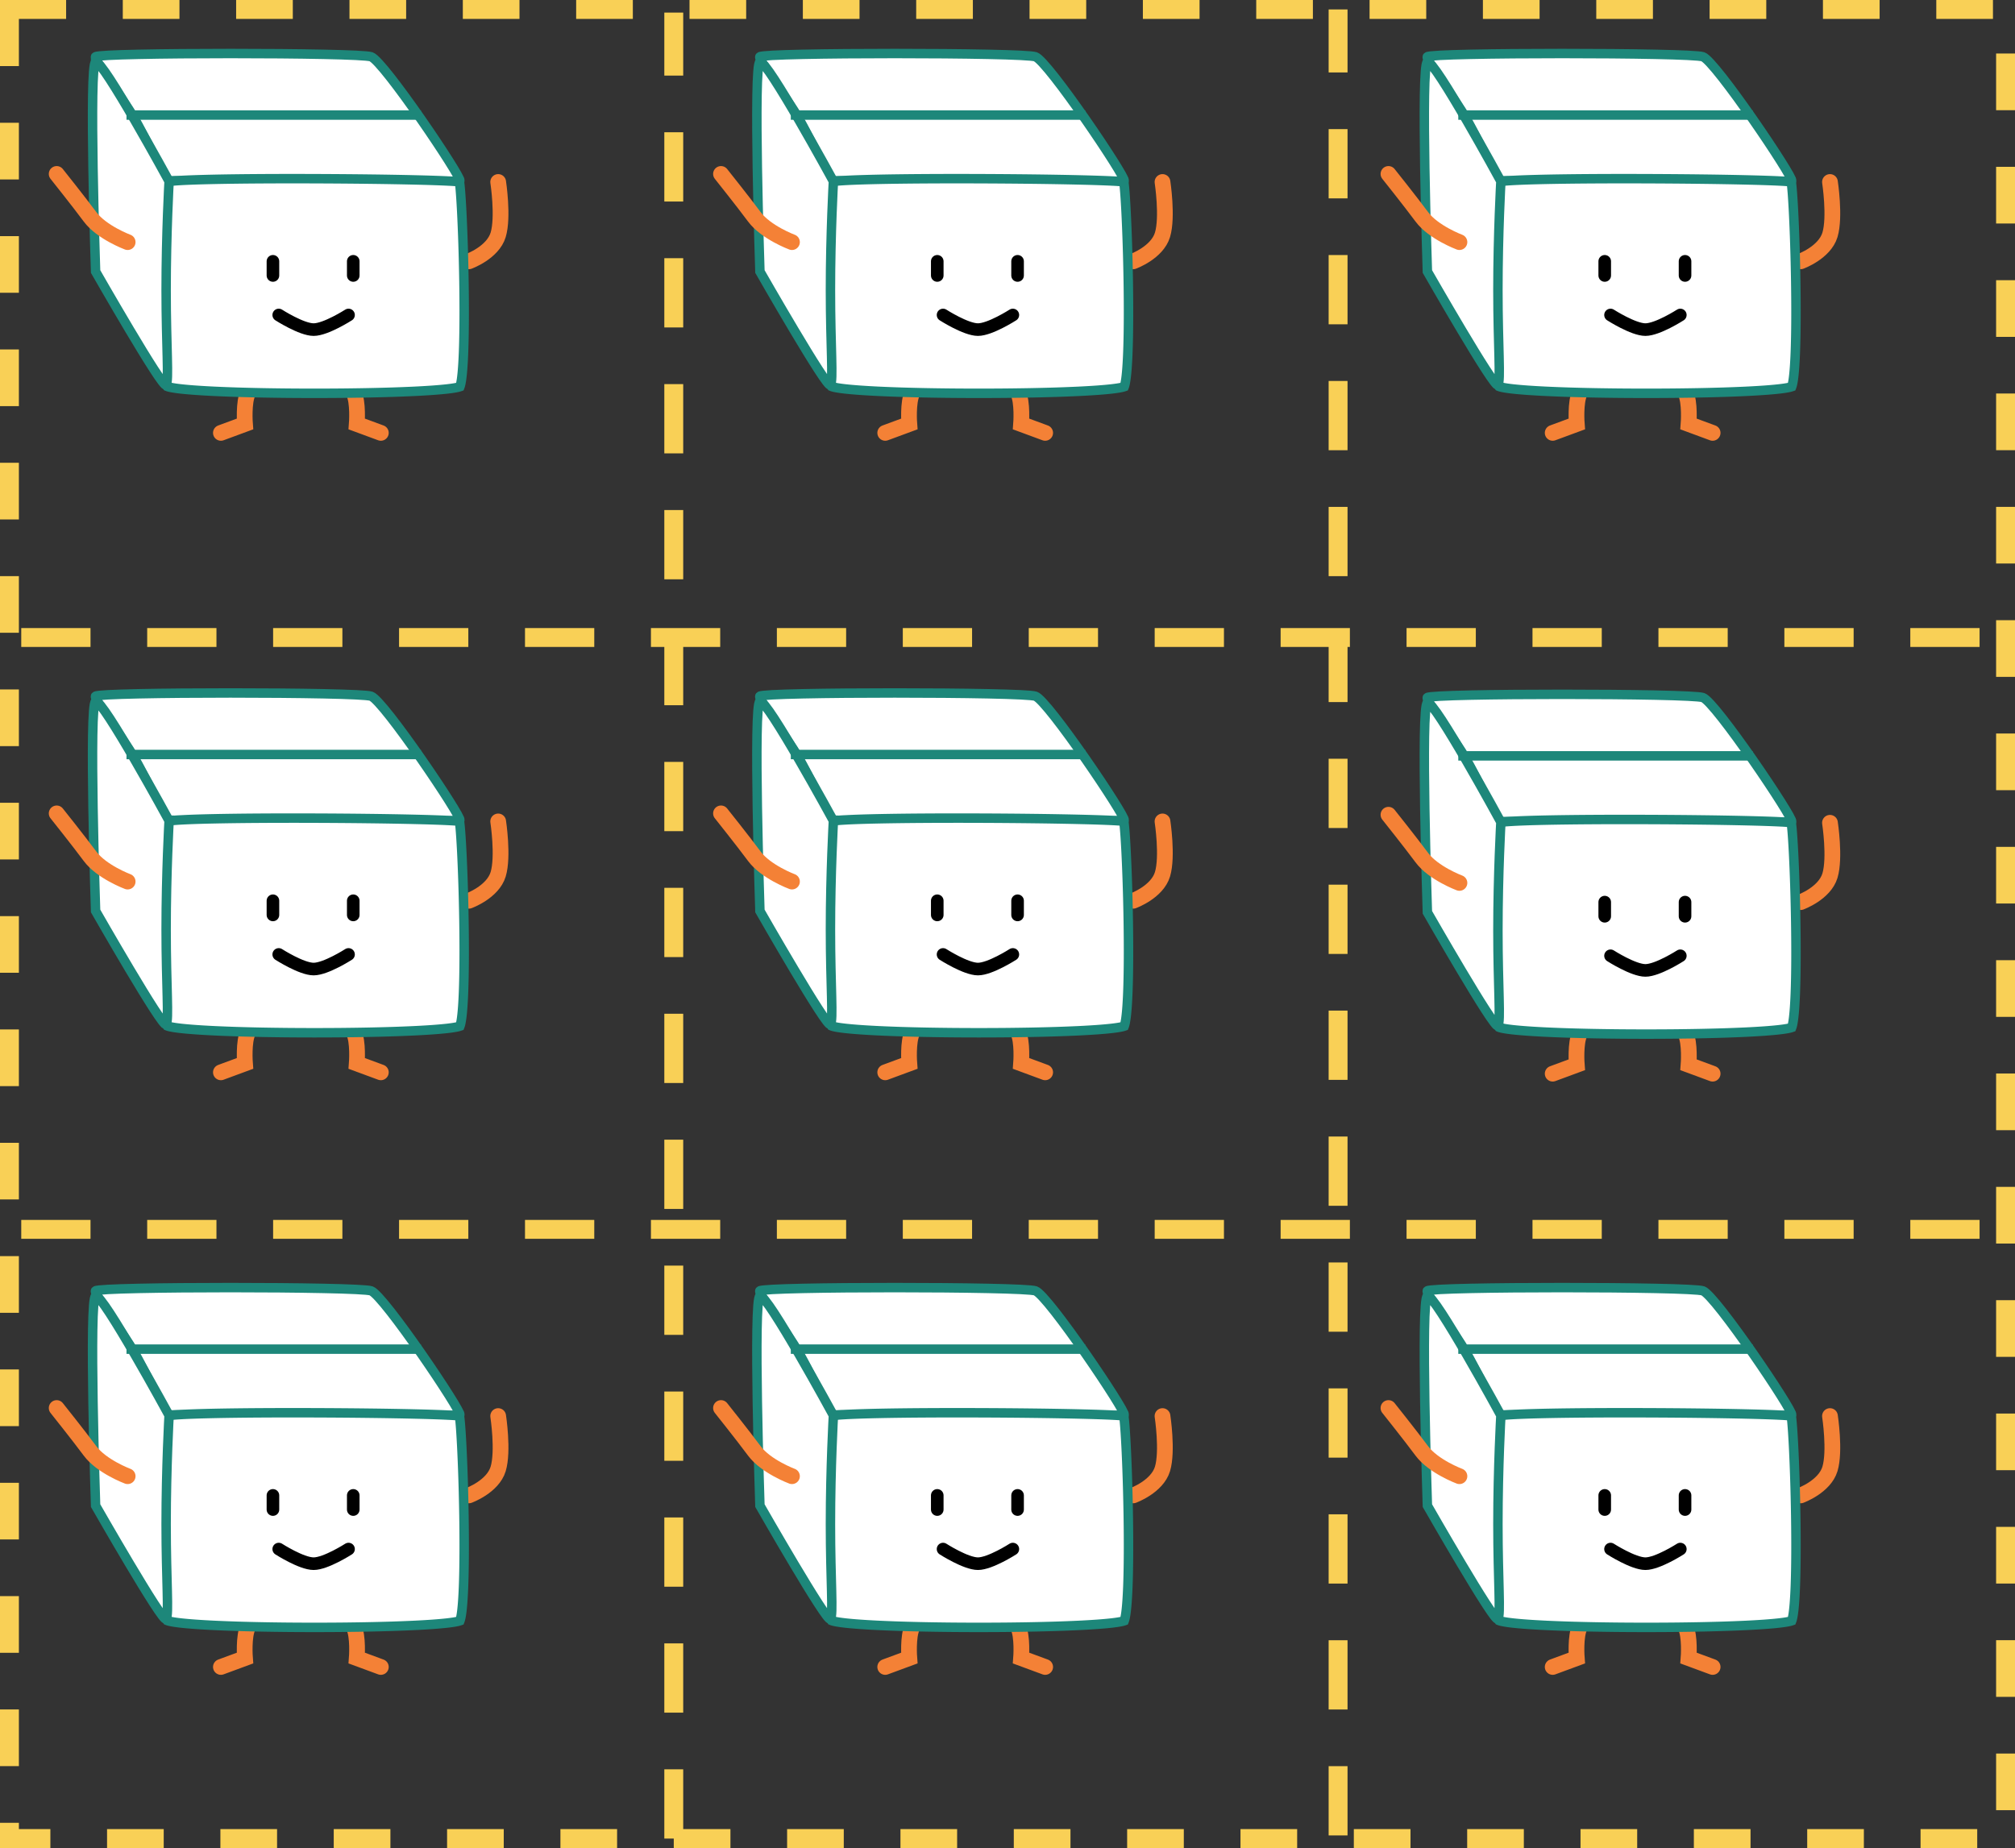 <svg xmlns="http://www.w3.org/2000/svg" fill="none" viewBox="0 0 640 587"><rect x="0" y="0" width="640" height="587" fill="#333333" stroke="none"/><path fill="#fff" fill-rule="evenodd" stroke="#1D877A" stroke-linecap="square" stroke-width="3" d="M146.046 57.415c.823-.878-24.198-38.01-28.176-39.384-3.978-1.375-86.045-1.375-87.531 0-.72.666 9.413 14.451 12.236 19.372 3.003 5.235 10.253 20.012 10.912 20.012 1.277 0 91.737.879 92.559 0z" clip-rule="evenodd"/><path stroke="#f48136" stroke-linecap="round" stroke-width="5" d="M148.936 83.003s7.594-2.756 9.295-8.42c1.701-5.664 0-16.777 0-16.777M85.69 118.365s-5.362 3.377-6.895 6.359c-1.532 2.983-.986 9.955-.986 9.955l-7.646 2.822M105.436 118.365s5.362 3.377 6.895 6.359c1.532 2.983.986 9.955.986 9.955l7.646 2.822"/><path fill="#fff" stroke="#1D877A" stroke-width="3" d="M53.302 57.825l.03-.136c.12-.02.261-.04.426-.062.727-.095 1.773-.185 3.11-.267 2.666-.163 6.39-.291 10.832-.387 8.877-.191 20.555-.252 32.22-.21 11.665.04 23.305.181 32.103.393 4.401.106 8.081.23 10.693.365a67.527 67.527 0 0 1 3.22.23c.071.48.146 1.146.223 1.991.167 1.82.335 4.37.492 7.424.314 6.104.582 14.166.708 22.294.126 8.132.11 16.309-.14 22.649-.126 3.174-.309 5.858-.557 7.835-.124.992-.261 1.768-.404 2.324a4.315 4.315 0 0 1-.176.562 6.403 6.403 0 0 1-.813.224c-.75.166-1.805.328-3.145.482-2.673.307-6.348.565-10.712.773-8.721.415-20.098.623-31.506.623-11.408 0-22.824-.208-31.622-.623-4.402-.208-8.127-.466-10.859-.773-1.369-.154-2.458-.317-3.247-.485a7.702 7.702 0 0 1-.885-.232 2.307 2.307 0 0 1-.106-.039 3.667 3.667 0 0 1-.223-.578c-.168-.539-.332-1.298-.484-2.275-.303-1.949-.535-4.601-.7-7.746-.33-6.281-.39-14.39-.267-22.477.122-8.084.426-16.118.819-22.244.196-3.066.414-5.635.64-7.486.112-.93.224-1.65.33-2.15zm.144-.547a.14.14 0 0 1 .011-.026l-.01.026z"/><path stroke="#000" stroke-linecap="round" stroke-width="4" d="M88.53 100.052s7.227 4.646 11.085 4.646c3.857 0 11.085-4.646 11.085-4.646M86.69 83.003v4.5M112.2 83.003v4.5"/><path fill="#fff" fill-rule="evenodd" stroke="#1D877A" stroke-linecap="square" stroke-width="3" d="M30.364 19.671c-2.184.94 0 66.578 0 66.578s21.425 37.482 22.4 36.059c.977-1.424 0-12.137 0-30.175 0-18.037.944-34.548.944-34.548S32.548 18.732 30.364 19.67z" clip-rule="evenodd"/><path stroke="#1D877A" stroke-linecap="square" stroke-width="3" d="M41.679 36.548h90.527"/><path stroke="#f48136" stroke-linecap="round" stroke-width="5" d="M40.544 76.907s-8.263-3.072-11.944-8.03C24.92 63.922 18 55.25 18 55.25"/><path stroke="#F9D056" stroke-dasharray="18" stroke-width="6" d="M3 3h634v581H3z"/><path fill="#fff" fill-rule="evenodd" stroke="#1D877A" stroke-linecap="square" stroke-width="3" d="M357.046 57.415c.823-.878-24.198-38.01-28.176-39.384-3.978-1.375-86.045-1.375-87.531 0-.72.666 9.413 14.451 12.236 19.372 3.003 5.235 10.253 20.012 10.912 20.012 1.277 0 91.737.879 92.559 0z" clip-rule="evenodd"/><path stroke="#f48136" stroke-linecap="round" stroke-width="5" d="M359.936 83.003s7.594-2.756 9.295-8.42c1.701-5.664 0-16.777 0-16.777M296.69 118.365s-5.362 3.377-6.895 6.359c-1.532 2.983-.986 9.955-.986 9.955l-7.646 2.822M316.436 118.365s5.362 3.377 6.895 6.359c1.532 2.983.986 9.955.986 9.955l7.646 2.822"/><path fill="#fff" stroke="#1D877A" stroke-width="3" d="M264.302 57.825l.03-.136c.12-.02.261-.04.426-.062.728-.095 1.773-.185 3.11-.267 2.666-.163 6.39-.291 10.832-.387 8.877-.191 20.555-.252 32.221-.21 11.664.04 23.304.181 32.102.393 4.401.106 8.081.23 10.693.365a67.527 67.527 0 0 1 3.22.23c.071.48.146 1.146.223 1.991.167 1.82.335 4.37.492 7.424.314 6.104.582 14.166.708 22.294.126 8.132.11 16.309-.14 22.649-.126 3.174-.309 5.858-.557 7.835-.124.992-.261 1.768-.404 2.324a4.315 4.315 0 0 1-.176.562 6.403 6.403 0 0 1-.813.224c-.75.166-1.805.328-3.145.482-2.673.307-6.348.565-10.712.773-8.721.415-20.098.623-31.506.623-11.408 0-22.824-.208-31.622-.623-4.402-.208-8.127-.466-10.859-.773-1.369-.154-2.458-.317-3.247-.485a7.736 7.736 0 0 1-.885-.232 2.952 2.952 0 0 1-.106-.039 3.624 3.624 0 0 1-.223-.578c-.168-.539-.332-1.298-.484-2.275-.303-1.949-.535-4.601-.701-7.746-.33-6.281-.389-14.39-.266-22.477.122-8.084.426-16.118.819-22.244.196-3.066.414-5.635.639-7.486.113-.93.225-1.65.331-2.15zm.144-.547a.175.175 0 0 1 .011-.026c.001 0-.003.01-.011.026z"/><path stroke="#000" stroke-linecap="round" stroke-width="4" d="M299.53 100.052s7.227 4.646 11.085 4.646c3.857 0 11.085-4.646 11.085-4.646M297.69 83.003v4.5M323.2 83.003v4.5"/><path fill="#fff" fill-rule="evenodd" stroke="#1D877A" stroke-linecap="square" stroke-width="3" d="M241.364 19.671c-2.184.94 0 66.578 0 66.578s21.425 37.482 22.401 36.059c.976-1.424 0-12.137 0-30.175 0-18.037.943-34.548.943-34.548s-21.159-38.853-23.344-37.914z" clip-rule="evenodd"/><path stroke="#1D877A" stroke-linecap="square" stroke-width="3" d="M252.679 36.548h90.527"/><path stroke="#f48136" stroke-linecap="round" stroke-width="5" d="M251.544 76.907s-8.263-3.072-11.944-8.03C235.92 63.922 229 55.25 229 55.25"/><g><path fill="#fff" fill-rule="evenodd" stroke="#1D877A" stroke-linecap="square" stroke-width="3" d="M146.046 260.533c.823-.879-24.198-38.01-28.176-39.385-3.978-1.374-86.045-1.374-87.531 0-.72.666 9.413 14.452 12.236 19.373 3.003 5.235 10.253 20.012 10.912 20.012 1.277 0 91.737.879 92.559 0z" clip-rule="evenodd"/><path stroke="#f48136" stroke-linecap="round" stroke-width="5" d="M148.936 286.121s7.594-2.756 9.295-8.42c1.701-5.664 0-16.777 0-16.777M85.69 321.482s-5.362 3.377-6.895 6.36c-1.532 2.982-.986 9.955-.986 9.955l-7.646 2.822M105.436 321.482s5.362 3.377 6.895 6.36c1.532 2.982.986 9.955.986 9.955l7.646 2.822"/><path fill="#fff" stroke="#1D877A" stroke-width="3" d="M53.302 260.942l.03-.135c.12-.02.261-.041.426-.063.727-.095 1.773-.184 3.11-.266 2.666-.164 6.39-.292 10.832-.387 8.877-.192 20.555-.252 32.22-.211 11.665.04 23.305.182 32.103.394 4.401.106 8.081.229 10.693.365 1.31.068 2.333.139 3.038.21l.182.02c.071.479.146 1.146.223 1.991.167 1.819.335 4.37.492 7.424.314 6.104.582 14.165.708 22.294.126 8.132.11 16.308-.14 22.648-.126 3.175-.309 5.859-.557 7.835-.124.992-.261 1.768-.404 2.325a4.366 4.366 0 0 1-.176.562 6.403 6.403 0 0 1-.813.224c-.75.166-1.805.328-3.145.482-2.673.307-6.348.565-10.712.773-8.721.415-20.098.623-31.506.623-11.408 0-22.824-.208-31.622-.623-4.402-.208-8.127-.467-10.859-.774-1.369-.154-2.458-.316-3.247-.484a7.702 7.702 0 0 1-.885-.232 2.159 2.159 0 0 1-.106-.04 3.623 3.623 0 0 1-.223-.578c-.168-.538-.332-1.297-.484-2.275-.303-1.949-.535-4.6-.7-7.746-.33-6.281-.39-14.389-.267-22.476.122-8.084.426-16.119.819-22.245.196-3.066.414-5.635.64-7.486.112-.929.224-1.649.33-2.149zm.144-.546a.113.113 0 0 1 .011-.026l-.01.026z"/><path stroke="#000" stroke-linecap="round" stroke-width="4" d="M88.53 303.17s7.227 4.646 11.085 4.646c3.857 0 11.085-4.646 11.085-4.646M86.69 286.121v4.5M112.2 286.121v4.5"/><path fill="#fff" fill-rule="evenodd" stroke="#1D877A" stroke-linecap="square" stroke-width="3" d="M30.364 222.789c-2.184.939 0 66.578 0 66.578s21.425 37.482 22.4 36.058c.977-1.424 0-12.136 0-30.174s.944-34.548.944-34.548-21.16-38.853-23.344-37.914z" clip-rule="evenodd"/><path stroke="#1D877A" stroke-linecap="square" stroke-width="3" d="M41.679 239.666h90.527"/><path stroke="#f48136" stroke-linecap="round" stroke-width="5" d="M40.544 280.025s-8.263-3.072-11.944-8.029c-3.68-4.957-10.6-13.628-10.6-13.628"/></g><g><path fill="#fff" fill-rule="evenodd" stroke="#1D877A" stroke-linecap="square" stroke-width="3" d="M357.046 260.533c.823-.879-24.198-38.01-28.176-39.385-3.978-1.374-86.045-1.374-87.531 0-.72.666 9.413 14.452 12.236 19.373 3.003 5.235 10.253 20.012 10.912 20.012 1.277 0 91.737.879 92.559 0z" clip-rule="evenodd"/><path stroke="#f48136" stroke-linecap="round" stroke-width="5" d="M359.936 286.121s7.594-2.756 9.295-8.42c1.701-5.664 0-16.777 0-16.777M296.69 321.482s-5.362 3.377-6.895 6.36c-1.532 2.982-.986 9.955-.986 9.955l-7.646 2.822M316.436 321.482s5.362 3.377 6.895 6.36c1.532 2.982.986 9.955.986 9.955l7.646 2.822"/><path fill="#fff" stroke="#1D877A" stroke-width="3" d="M264.302 260.942l.03-.135c.12-.02.261-.041.426-.063.728-.095 1.773-.184 3.11-.266 2.666-.164 6.39-.292 10.832-.387 8.877-.192 20.555-.252 32.221-.211 11.664.04 23.304.182 32.102.394 4.401.106 8.081.229 10.693.365 1.31.068 2.333.139 3.038.21l.182.02c.071.479.146 1.146.223 1.991.167 1.819.335 4.37.492 7.424.314 6.104.582 14.165.708 22.294.126 8.132.11 16.308-.14 22.648-.126 3.175-.309 5.859-.557 7.835-.124.992-.261 1.768-.404 2.325a4.366 4.366 0 0 1-.176.562 6.403 6.403 0 0 1-.813.224c-.75.166-1.805.328-3.145.482-2.673.307-6.348.565-10.712.773-8.721.415-20.098.623-31.506.623-11.408 0-22.824-.208-31.622-.623-4.402-.208-8.127-.467-10.859-.774-1.369-.154-2.458-.316-3.247-.484a7.736 7.736 0 0 1-.885-.232c-.043-.015-.078-.029-.106-.04a3.58 3.58 0 0 1-.223-.578c-.168-.538-.332-1.297-.484-2.275-.303-1.949-.535-4.6-.701-7.746-.33-6.281-.389-14.389-.266-22.476.122-8.084.426-16.119.819-22.245.196-3.066.414-5.635.639-7.486.113-.929.225-1.649.331-2.149zm.144-.546a.136.136 0 0 1 .011-.026c.001.001-.003.01-.011.026z"/><path stroke="#000" stroke-linecap="round" stroke-width="4" d="M299.53 303.17s7.227 4.646 11.085 4.646c3.857 0 11.085-4.646 11.085-4.646M297.69 286.121v4.5M323.2 286.121v4.5"/><path fill="#fff" fill-rule="evenodd" stroke="#1D877A" stroke-linecap="square" stroke-width="3" d="M241.364 222.789c-2.184.939 0 66.578 0 66.578s21.425 37.482 22.401 36.058c.976-1.424 0-12.136 0-30.174s.943-34.548.943-34.548-21.159-38.853-23.344-37.914z" clip-rule="evenodd"/><path stroke="#1D877A" stroke-linecap="square" stroke-width="3" d="M252.679 239.666h90.527"/><path stroke="#f48136" stroke-linecap="round" stroke-width="5" d="M251.544 280.025s-8.263-3.072-11.944-8.029c-3.68-4.957-10.6-13.628-10.6-13.628"/></g><g><path fill="#fff" fill-rule="evenodd" stroke="#1D877A" stroke-linecap="square" stroke-width="3" d="M569.046 57.415c.823-.878-24.198-38.01-28.176-39.384-3.978-1.375-86.045-1.375-87.531 0-.72.666 9.413 14.451 12.236 19.372 3.003 5.235 10.253 20.012 10.912 20.012 1.277 0 91.737.879 92.559 0z" clip-rule="evenodd"/><path stroke="#f48136" stroke-linecap="round" stroke-width="5" d="M571.936 83.003s7.594-2.756 9.295-8.42c1.701-5.664 0-16.777 0-16.777M508.69 118.365s-5.362 3.377-6.895 6.359c-1.532 2.983-.986 9.955-.986 9.955l-7.646 2.822M528.436 118.365s5.362 3.377 6.895 6.359c1.532 2.983.986 9.955.986 9.955l7.646 2.822"/><path fill="#fff" stroke="#1D877A" stroke-width="3" d="M476.302 57.825l.03-.136c.12-.02.261-.04.426-.062.728-.095 1.773-.185 3.11-.267 2.666-.163 6.39-.291 10.832-.387 8.877-.191 20.555-.252 32.221-.21 11.664.04 23.304.181 32.102.393 4.401.106 8.081.23 10.693.365a67.527 67.527 0 0 1 3.22.23c.071.48.146 1.146.223 1.991.167 1.82.335 4.37.492 7.424.314 6.104.582 14.166.708 22.294.126 8.132.11 16.309-.14 22.649-.126 3.174-.309 5.858-.557 7.835-.124.992-.261 1.768-.404 2.324a4.315 4.315 0 0 1-.176.562 6.403 6.403 0 0 1-.813.224c-.75.166-1.805.328-3.145.482-2.673.307-6.348.565-10.712.773-8.721.415-20.098.623-31.506.623-11.408 0-22.824-.208-31.622-.623-4.402-.208-8.127-.466-10.859-.773-1.369-.154-2.458-.317-3.247-.485a7.736 7.736 0 0 1-.885-.232 2.952 2.952 0 0 1-.106-.039 3.624 3.624 0 0 1-.223-.578c-.168-.539-.332-1.298-.484-2.275-.303-1.949-.535-4.601-.701-7.746-.33-6.281-.389-14.39-.266-22.477.122-8.084.426-16.118.819-22.244.196-3.066.414-5.635.639-7.486.113-.93.225-1.65.331-2.15zm.144-.547a.175.175 0 0 1 .011-.026c.001 0-.003.01-.011.026z"/><path stroke="#000" stroke-linecap="round" stroke-width="4" d="M511.53 100.052s7.227 4.646 11.085 4.646c3.857 0 11.085-4.646 11.085-4.646M509.69 83.003v4.5M535.2 83.003v4.5"/><path fill="#fff" fill-rule="evenodd" stroke="#1D877A" stroke-linecap="square" stroke-width="3" d="M453.364 19.671c-2.184.94 0 66.578 0 66.578s21.425 37.482 22.401 36.059c.976-1.424 0-12.137 0-30.175 0-18.037.943-34.548.943-34.548s-21.159-38.853-23.344-37.914z" clip-rule="evenodd"/><path stroke="#1D877A" stroke-linecap="square" stroke-width="3" d="M464.679 36.548h90.527"/><path stroke="#f48136" stroke-linecap="round" stroke-width="5" d="M463.544 76.907s-8.263-3.072-11.944-8.03C447.92 63.922 441 55.25 441 55.25"/></g><g><path fill="#fff" fill-rule="evenodd" stroke="#1D877A" stroke-linecap="square" stroke-width="3" d="M569.046 260.962c.823-.879-24.198-38.01-28.176-39.384-3.978-1.375-86.045-1.375-87.531 0-.72.665 9.413 14.451 12.236 19.372 3.003 5.235 10.253 20.012 10.912 20.012 1.277 0 91.737.879 92.559 0z" clip-rule="evenodd"/><path stroke="#f48136" stroke-linecap="round" stroke-width="5" d="M571.936 286.55s7.594-2.756 9.295-8.42c1.701-5.664 0-16.777 0-16.777M508.69 321.912s-5.362 3.377-6.895 6.359c-1.532 2.982-.986 9.955-.986 9.955l-7.646 2.822M528.436 321.912s5.362 3.377 6.895 6.359c1.532 2.982.986 9.955.986 9.955l7.646 2.822"/><path fill="#fff" stroke="#1D877A" stroke-width="3" d="M476.302 261.372l.03-.136c.12-.02.261-.041.426-.063.728-.094 1.773-.184 3.11-.266 2.666-.163 6.39-.292 10.832-.387 8.877-.192 20.555-.252 32.221-.211 11.664.041 23.304.182 32.102.394 4.401.106 8.081.229 10.693.365a67.32 67.32 0 0 1 3.038.211l.182.019c.071.479.146 1.146.223 1.991.167 1.819.335 4.37.492 7.424.314 6.104.582 14.166.708 22.294.126 8.132.11 16.308-.14 22.649-.126 3.174-.309 5.858-.557 7.835-.124.991-.261 1.768-.404 2.324a4.315 4.315 0 0 1-.176.562 6.403 6.403 0 0 1-.813.224c-.75.166-1.805.328-3.145.482-2.673.307-6.348.565-10.712.773-8.721.415-20.098.623-31.506.623-11.408 0-22.824-.208-31.622-.623-4.402-.208-8.127-.466-10.859-.773-1.369-.154-2.458-.317-3.247-.485a7.736 7.736 0 0 1-.885-.232 1.702 1.702 0 0 1-.106-.04 3.552 3.552 0 0 1-.223-.577c-.168-.539-.332-1.298-.484-2.276-.303-1.948-.535-4.6-.701-7.745-.33-6.281-.389-14.39-.266-22.477.122-8.084.426-16.119.819-22.244.196-3.067.414-5.635.639-7.487.113-.929.225-1.648.331-2.148zm.144-.547a.136.136 0 0 1 .011-.026c.001.001-.003.01-.011.026z"/><path stroke="#000" stroke-linecap="round" stroke-width="4" d="M511.53 303.599s7.227 4.646 11.085 4.646c3.857 0 11.085-4.646 11.085-4.646M509.69 286.55v4.5M535.2 286.55v4.5"/><path fill="#fff" fill-rule="evenodd" stroke="#1D877A" stroke-linecap="square" stroke-width="3" d="M453.364 223.218c-2.184.94 0 66.578 0 66.578s21.425 37.482 22.401 36.058c.976-1.423 0-12.136 0-30.174 0-18.037.943-34.548.943-34.548s-21.159-38.853-23.344-37.914z" clip-rule="evenodd"/><path stroke="#1D877A" stroke-linecap="square" stroke-width="3" d="M464.679 240.095h90.527"/><path stroke="#f48136" stroke-linecap="round" stroke-width="5" d="M463.544 280.454s-8.263-3.072-11.944-8.029c-3.68-4.957-10.6-13.628-10.6-13.628"/></g><path stroke="#F9D056" stroke-dasharray="16 24" stroke-linecap="square" stroke-width="6" d="M9.749 202.5H631.28M9.749 390.5H631.28M214 581.012V7M425 580.012V6"/><g><path fill="#fff" fill-rule="evenodd" stroke="#1D877A" stroke-linecap="square" stroke-width="3" d="M146.046 449.415c.823-.878-24.198-38.01-28.176-39.384-3.978-1.375-86.045-1.375-87.531 0-.72.666 9.413 14.451 12.236 19.372 3.003 5.235 10.253 20.012 10.912 20.012 1.277 0 91.737.879 92.559 0z" clip-rule="evenodd"/><path stroke="#f48136" stroke-linecap="round" stroke-width="5" d="M148.936 475.003s7.594-2.756 9.295-8.42c1.701-5.664 0-16.777 0-16.777M85.69 510.365s-5.362 3.377-6.895 6.359c-1.532 2.983-.986 9.955-.986 9.955l-7.646 2.822M105.436 510.365s5.362 3.377 6.895 6.359c1.532 2.983.986 9.955.986 9.955l7.646 2.822"/><path fill="#fff" stroke="#1D877A" stroke-width="3" d="M53.302 449.825l.03-.136c.12-.02.261-.041.426-.062.727-.095 1.773-.185 3.11-.267 2.666-.163 6.39-.291 10.832-.387 8.877-.191 20.555-.252 32.22-.211 11.665.041 23.305.182 32.103.394 4.401.106 8.081.229 10.693.365a67.32 67.32 0 0 1 3.038.211l.182.019c.071.479.146 1.146.223 1.991.167 1.819.335 4.37.492 7.424.314 6.104.582 14.166.708 22.294.126 8.132.11 16.309-.14 22.649-.126 3.174-.309 5.858-.557 7.835-.124.992-.261 1.768-.404 2.324a4.315 4.315 0 0 1-.176.562 6.403 6.403 0 0 1-.813.224c-.75.166-1.805.328-3.145.482-2.673.307-6.348.565-10.712.773-8.721.415-20.098.623-31.506.623-11.408 0-22.824-.208-31.622-.623-4.402-.208-8.127-.466-10.859-.773-1.369-.154-2.458-.317-3.247-.485a7.702 7.702 0 0 1-.885-.232 2.307 2.307 0 0 1-.106-.039 3.667 3.667 0 0 1-.223-.578c-.168-.539-.332-1.298-.484-2.275-.303-1.949-.535-4.601-.7-7.746-.33-6.281-.39-14.39-.267-22.477.122-8.084.426-16.118.819-22.244.196-3.066.414-5.635.64-7.487a26.49 26.49 0 0 1 .33-2.148zm.144-.547z"/><path stroke="#000" stroke-linecap="round" stroke-width="4" d="M88.53 492.052s7.227 4.646 11.085 4.646c3.857 0 11.085-4.646 11.085-4.646M86.69 475.003v4.5M112.2 475.003v4.5"/><path fill="#fff" fill-rule="evenodd" stroke="#1D877A" stroke-linecap="square" stroke-width="3" d="M30.364 411.671c-2.184.94 0 66.578 0 66.578s21.425 37.482 22.4 36.059c.977-1.424 0-12.137 0-30.175 0-18.037.944-34.548.944-34.548s-21.16-38.853-23.344-37.914z" clip-rule="evenodd"/><path stroke="#1D877A" stroke-linecap="square" stroke-width="3" d="M41.679 428.548h90.527"/><path stroke="#f48136" stroke-linecap="round" stroke-width="5" d="M40.544 468.907s-8.263-3.072-11.944-8.029C24.92 455.921 18 447.25 18 447.25"/></g><g><path fill="#fff" fill-rule="evenodd" stroke="#1D877A" stroke-linecap="square" stroke-width="3" d="M357.046 449.415c.823-.878-24.198-38.01-28.176-39.384-3.978-1.375-86.045-1.375-87.531 0-.72.666 9.413 14.451 12.236 19.372 3.003 5.235 10.253 20.012 10.912 20.012 1.277 0 91.737.879 92.559 0z" clip-rule="evenodd"/><path stroke="#f48136" stroke-linecap="round" stroke-width="5" d="M359.936 475.003s7.594-2.756 9.295-8.42c1.701-5.664 0-16.777 0-16.777M296.69 510.365s-5.362 3.377-6.895 6.359c-1.532 2.983-.986 9.955-.986 9.955l-7.646 2.822M316.436 510.365s5.362 3.377 6.895 6.359c1.532 2.983.986 9.955.986 9.955l7.646 2.822"/><path fill="#fff" stroke="#1D877A" stroke-width="3" d="M264.302 449.825l.03-.136c.12-.02.261-.041.426-.062.728-.095 1.773-.185 3.11-.267 2.666-.163 6.39-.291 10.832-.387 8.877-.191 20.555-.252 32.221-.211 11.664.041 23.304.182 32.102.394 4.401.106 8.081.229 10.693.365a67.32 67.32 0 0 1 3.038.211l.182.019c.071.479.146 1.146.223 1.991.167 1.819.335 4.37.492 7.424.314 6.104.582 14.166.708 22.294.126 8.132.11 16.309-.14 22.649-.126 3.174-.309 5.858-.557 7.835-.124.992-.261 1.768-.404 2.324a4.315 4.315 0 0 1-.176.562 6.403 6.403 0 0 1-.813.224c-.75.166-1.805.328-3.145.482-2.673.307-6.348.565-10.712.773-8.721.415-20.098.623-31.506.623-11.408 0-22.824-.208-31.622-.623-4.402-.208-8.127-.466-10.859-.773-1.369-.154-2.458-.317-3.247-.485a7.736 7.736 0 0 1-.885-.232 2.952 2.952 0 0 1-.106-.039 3.624 3.624 0 0 1-.223-.578c-.168-.539-.332-1.298-.484-2.275-.303-1.949-.535-4.601-.701-7.746-.33-6.281-.389-14.39-.266-22.477.122-8.084.426-16.118.819-22.244.196-3.066.414-5.635.639-7.487.113-.929.225-1.648.331-2.148zm.144-.547l.011-.026c.001.001-.003.01-.011.026z"/><path stroke="#000" stroke-linecap="round" stroke-width="4" d="M299.53 492.052s7.227 4.646 11.085 4.646c3.857 0 11.085-4.646 11.085-4.646M297.69 475.003v4.5M323.2 475.003v4.5"/><path fill="#fff" fill-rule="evenodd" stroke="#1D877A" stroke-linecap="square" stroke-width="3" d="M241.364 411.671c-2.184.94 0 66.578 0 66.578s21.425 37.482 22.401 36.059c.976-1.424 0-12.137 0-30.175 0-18.037.943-34.548.943-34.548s-21.159-38.853-23.344-37.914z" clip-rule="evenodd"/><path stroke="#1D877A" stroke-linecap="square" stroke-width="3" d="M252.679 428.548h90.527"/><path stroke="#f48136" stroke-linecap="round" stroke-width="5" d="M251.544 468.907s-8.263-3.072-11.944-8.029c-3.68-4.957-10.6-13.628-10.6-13.628"/></g><g><path fill="#fff" fill-rule="evenodd" stroke="#1D877A" stroke-linecap="square" stroke-width="3" d="M569.046 449.415c.823-.878-24.198-38.01-28.176-39.384-3.978-1.375-86.045-1.375-87.531 0-.72.666 9.413 14.451 12.236 19.372 3.003 5.235 10.253 20.012 10.912 20.012 1.277 0 91.737.879 92.559 0z" clip-rule="evenodd"/><path stroke="#f48136" stroke-linecap="round" stroke-width="5" d="M571.936 475.003s7.594-2.756 9.295-8.42c1.701-5.664 0-16.777 0-16.777M508.69 510.365s-5.362 3.377-6.895 6.359c-1.532 2.983-.986 9.955-.986 9.955l-7.646 2.822M528.436 510.365s5.362 3.377 6.895 6.359c1.532 2.983.986 9.955.986 9.955l7.646 2.822"/><path fill="#fff" stroke="#1D877A" stroke-width="3" d="M476.302 449.825l.03-.136c.12-.02.261-.041.426-.062.728-.095 1.773-.185 3.11-.267 2.666-.163 6.39-.291 10.832-.387 8.877-.191 20.555-.252 32.221-.211 11.664.041 23.304.182 32.102.394 4.401.106 8.081.229 10.693.365a67.32 67.32 0 0 1 3.038.211l.182.019c.071.479.146 1.146.223 1.991.167 1.819.335 4.37.492 7.424.314 6.104.582 14.166.708 22.294.126 8.132.11 16.309-.14 22.649-.126 3.174-.309 5.858-.557 7.835-.124.992-.261 1.768-.404 2.324a4.315 4.315 0 0 1-.176.562 6.403 6.403 0 0 1-.813.224c-.75.166-1.805.328-3.145.482-2.673.307-6.348.565-10.712.773-8.721.415-20.098.623-31.506.623-11.408 0-22.824-.208-31.622-.623-4.402-.208-8.127-.466-10.859-.773-1.369-.154-2.458-.317-3.247-.485a7.736 7.736 0 0 1-.885-.232 2.952 2.952 0 0 1-.106-.039 3.624 3.624 0 0 1-.223-.578c-.168-.539-.332-1.298-.484-2.275-.303-1.949-.535-4.601-.701-7.746-.33-6.281-.389-14.39-.266-22.477.122-8.084.426-16.118.819-22.244.196-3.066.414-5.635.639-7.487.113-.929.225-1.648.331-2.148zm.144-.547l.011-.026c.001.001-.003.01-.011.026z"/><path stroke="#000" stroke-linecap="round" stroke-width="4" d="M511.53 492.052s7.227 4.646 11.085 4.646c3.857 0 11.085-4.646 11.085-4.646M509.69 475.003v4.5M535.2 475.003v4.5"/><path fill="#fff" fill-rule="evenodd" stroke="#1D877A" stroke-linecap="square" stroke-width="3" d="M453.364 411.671c-2.184.94 0 66.578 0 66.578s21.425 37.482 22.401 36.059c.976-1.424 0-12.137 0-30.175 0-18.037.943-34.548.943-34.548s-21.159-38.853-23.344-37.914z" clip-rule="evenodd"/><path stroke="#1D877A" stroke-linecap="square" stroke-width="3" d="M464.679 428.548h90.527"/><path stroke="#f48136" stroke-linecap="round" stroke-width="5" d="M463.544 468.907s-8.263-3.072-11.944-8.029c-3.68-4.957-10.6-13.628-10.6-13.628"/></g></svg>